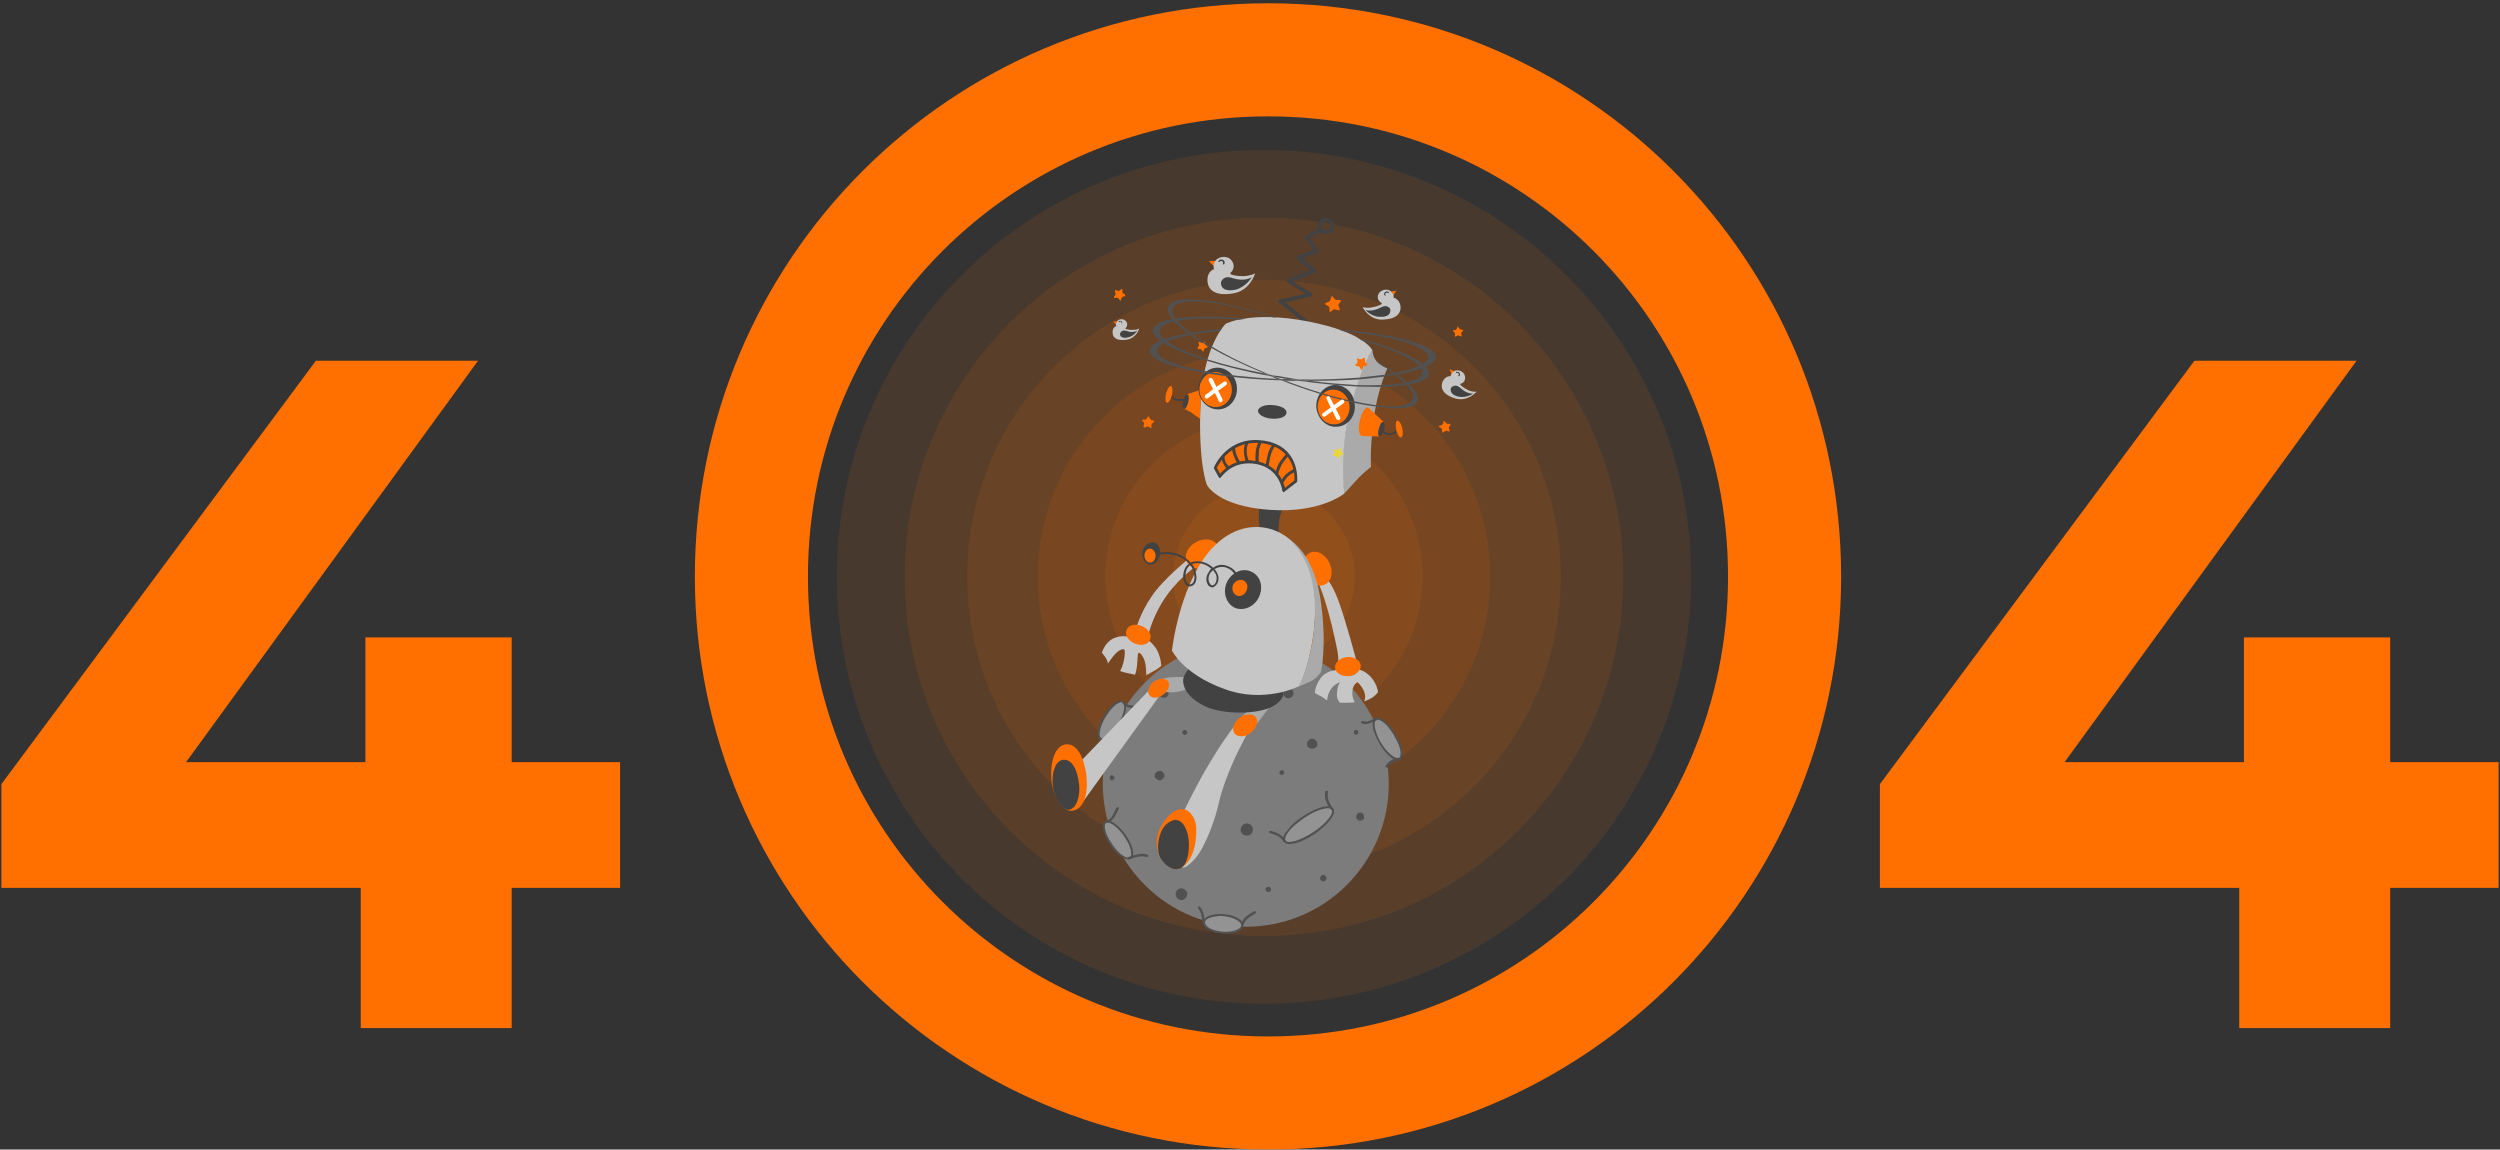 <svg version="1.2" xmlns="http://www.w3.org/2000/svg" viewBox="0 0 535 246" width="535" height="246"><rect x="0" y="0" width="535" height="246" fill="#333333" stroke="none"/><defs><clipPath clipPathUnits="userSpaceOnUse" id="cp1"><path d="m224.97 46.58h91.07v161.41h-91.07z"/></clipPath></defs><style>.a{opacity:.1;fill:#ff7000}.b{fill:#7c7c7c}.c{fill:#939393}.d{fill:#515151}.e{fill:#c6c6c6}.f{fill:#ff7000}.g{fill:#424242}.h{fill:#aaa}.i{fill:#ecd634}.j{fill:#fff}.k{fill:none;stroke:#ff7000;stroke-width:24.2}</style><path fill-rule="evenodd" class="a" d="m270.5 142.9c-10.7 0-19.4-8.7-19.4-19.5 0-10.7 8.7-19.4 19.4-19.4 10.7 0 19.4 8.7 19.4 19.4 0 10.8-8.7 19.5-19.4 19.5z"/><path fill-rule="evenodd" class="a" d="m270.5 157.4c-18.8 0-33.9-15.2-33.9-34 0-18.7 15.1-33.9 33.9-33.9 18.8 0 33.9 15.2 33.9 33.9 0 18.8-15.1 34-33.9 34z"/><path fill-rule="evenodd" class="a" d="m270.5 171.9c-26.8 0-48.4-21.7-48.4-48.5 0-26.7 21.6-48.4 48.4-48.4 26.8 0 48.4 21.7 48.4 48.4 0 26.8-21.6 48.5-48.4 48.5z"/><path fill-rule="evenodd" class="a" d="m270.5 186.9c-35.1 0-63.5-28.3-63.5-63.5 0-35.1 28.4-63.5 63.5-63.5 35.1 0 63.5 28.4 63.5 63.5 0 35.2-28.4 63.5-63.5 63.5z"/><path fill-rule="evenodd" class="a" d="m270.5 200.3c-42.5 0-76.9-34.4-76.9-76.9 0-42.5 34.4-76.8 76.9-76.8 42.5 0 76.9 34.3 76.9 76.8 0 42.5-34.4 76.9-76.9 76.9z"/><path fill-rule="evenodd" class="a" d="m270.5 214.8c-50.5 0-91.4-40.8-91.4-91.4 0-50.5 40.9-91.3 91.4-91.3 50.5 0 91.4 40.8 91.4 91.3 0 50.6-40.9 91.4-91.4 91.4z"/><g clip-path="url(#cp1)"><path class="b" d="m288.2 189.4c12-12 12-31.3 0-43.3-11.9-11.9-31.3-11.9-43.2 0-12 12-12 31.3 0 43.3 11.9 11.9 31.3 11.9 43.2 0z"/><path class="c" d="m235.3 158c-0.6-0.9 0.1-3.2 1.5-5.3 1.4-2.1 3.1-3.1 3.7-2.3 0.6 0.9 0 3.3-1.5 5.4-1.4 2-3.1 3-3.7 2.2z"/><path class="b" d="m295.7 165.7c0 0 0.9-2.5 4.1-3.9l-3.5-4.7-3.8 0.4z"/><path class="c" d="m285.2 173.2c0.6 0.9-1.2 3.2-4 5.1-2.9 1.9-5.7 2.6-6.3 1.7-0.6-1 1.2-3.2 4-5.1 2.8-1.9 5.6-2.7 6.3-1.7z"/><path class="c" d="m265.8 197.8c0.3 1-1.3 1.8-3.5 1.8-2.3 0-4.3-0.8-4.6-1.9-0.3-1 1.3-1.9 3.5-1.9 2.3 0 4.3 0.9 4.6 2z"/><path class="c" d="m241.6 183.7c-1 0.2-2.9-1.4-4.2-3.6-1.3-2.1-1.6-4.1-0.5-4.3 1-0.2 2.9 1.4 4.2 3.6 1.3 2.1 1.6 4.1 0.5 4.3z"/><path class="c" d="m294.6 153.8c1-0.2 2.9 1.6 4.2 4 1.3 2.4 1.5 4.4 0.4 4.6-1 0.2-2.9-1.5-4.2-3.9-1.2-2.4-1.4-4.5-0.4-4.7z"/><path class="d" d="m250.1 148.2c0 0.6-0.4 1.1-0.9 1.1-0.6 0.1-1.1-0.3-1.2-0.9 0-0.5 0.4-1 1-1.1 0.5 0 1 0.4 1.1 0.9z"/><path class="d" d="m276.8 148.2c0.1 0.6-0.4 1.2-1 1.2-0.6 0.1-1.1-0.4-1.2-1 0-0.5 0.4-1.1 1-1.1 0.6-0.1 1.1 0.3 1.2 0.9z"/><path class="d" d="m236 158.5q0 0-0.1 0-0.5 0-0.8-0.4c-0.6-0.9 0-3.4 1.5-5.6 1.1-1.6 2.4-2.6 3.3-2.6q0.5 0 0.8 0.4c0.7 0.9 0 3.4-1.5 5.6-1.1 1.5-2.3 2.5-3.2 2.6zm3.8-8.2c-0.6 0.1-1.7 0.9-2.8 2.5-1.5 2.2-2 4.4-1.5 5.1q0.1 0.2 0.4 0.2c0.6 0 1.8-0.8 3-2.5 1.5-2.2 2-4.4 1.5-5.1q-0.2-0.2-0.5-0.2 0 0-0.1 0z"/><path class="d" d="m244.1 151.1c-1.1-0.1-2.6 0.1-3.4-0.8-0.2-0.3-0.6 0-0.4 0.3 0.8 1.1 2.5 0.9 3.7 1 0.4 0.1 0.4-0.4 0.1-0.5z"/><path class="d" d="m237.6 161.2c-0.1-1.3-1.2-2.5-2.1-3.4-0.3-0.3-0.6 0.2-0.4 0.4 0.9 0.8 1.9 1.9 2 3.1 0 0.3 0.6 0.3 0.5-0.1z"/><path class="d" d="m276.3 180.6c-0.7 0.1-1.3-0.1-1.6-0.5-0.3-0.5-0.1-1.4 0.8-2.4 0.7-1 1.9-2.1 3.3-3 2.6-1.7 5.7-2.9 6.5-1.6 0.4 0.5 0.2 1.3-0.7 2.4-0.7 1-1.9 2-3.3 3-1.7 1.1-3.6 2-5 2.1zm7.5-7.6c-1.1 0.1-2.9 0.8-4.8 2.1-1.3 0.9-2.5 1.9-3.2 2.8-0.7 0.9-0.9 1.6-0.7 2 0.5 0.7 3 0.1 5.9-1.8 1.4-0.9 2.5-1.9 3.3-2.9 0.7-0.8 0.9-1.6 0.7-1.9-0.2-0.3-0.6-0.4-1.2-0.3z"/><path class="d" d="m271.8 178.3c1.2 0.3 2.3 0.8 2.9 1.8 0.2 0.3 0.6 0 0.4-0.3-0.7-1.1-1.9-1.7-3.2-2-0.3-0.1-0.4 0.5-0.1 0.5z"/><path class="d" d="m283.6 169.4c-0.3 1.4 0.4 3 1.4 4 0.2 0.2 0.6-0.2 0.3-0.4-0.8-0.9-1.4-2.3-1.1-3.5 0.1-0.3-0.5-0.4-0.6-0.1z"/><path class="d" d="m263.2 199.8q-0.5 0-0.9 0c-2.4 0-4.5-0.9-4.8-2q-0.2-0.6 0.2-1.1c0.5-0.7 1.9-1.1 3.5-1.1 2.4 0 4.5 0.9 4.8 2.1q0.2 0.5-0.2 1c-0.4 0.6-1.4 1-2.6 1.1zm-2.8-3.7c-1.1 0.1-2 0.4-2.4 0.9q-0.2 0.3-0.1 0.6c0.2 1 2.3 1.8 4.4 1.8 1.5 0 2.7-0.4 3.2-1q0.2-0.3 0.1-0.6c-0.3-0.9-2.3-1.7-4.4-1.8q-0.4 0-0.8 0.1z"/><path class="d" d="m256.4 194.4c0.8 0.9 0.8 2.2 1 3.3 0.1 0.4 0.6 0.3 0.5 0-0.2-1.2-0.2-2.7-1.1-3.6-0.2-0.3-0.6 0-0.4 0.3z"/><path class="d" d="m268.4 195c-1.2 0.7-2.3 1.3-2.8 2.6-0.2 0.4 0.3 0.6 0.5 0.3 0.4-1.2 1.5-1.8 2.5-2.4 0.3-0.1 0.2-0.6-0.1-0.5z"/><path class="d" d="m241.6 183.9c-1.2 0.1-3.1-1.4-4.4-3.6-1-1.7-1.4-3.3-1.1-4.1q0.2-0.5 0.7-0.6c1.1-0.2 3.1 1.4 4.5 3.7 1 1.6 1.4 3.2 1.1 4q-0.3 0.5-0.7 0.6-0.1 0-0.1 0zm-4.6-7.9c0 0-0.1 0-0.1 0q-0.3 0.1-0.4 0.4c-0.2 0.5 0 1.9 1.1 3.6 1.3 2.3 3.1 3.7 4 3.5q0.2-0.1 0.4-0.3c0.2-0.6 0-2-1.1-3.7-1.3-2.2-3.1-3.5-3.9-3.5z"/><path class="d" d="m238.9 172.9c-0.5 0.9-0.9 2.4-2.1 2.7-0.3 0-0.3 0.6 0.1 0.5 1.4-0.3 1.9-1.9 2.5-3 0.2-0.3-0.3-0.5-0.5-0.2z"/><path class="d" d="m245.6 182.9c-1.3-0.5-2.8 0.1-4.1 0.5-0.3 0.2-0.1 0.7 0.2 0.5 1.1-0.4 2.5-0.9 3.6-0.5 0.4 0.1 0.6-0.4 0.3-0.5z"/><path class="d" d="m299.2 162.7c-1.2 0.1-3-1.7-4.3-4.1-1-1.9-1.4-3.6-1-4.5q0.2-0.4 0.7-0.5c1.1-0.2 3 1.6 4.4 4.1 1 1.8 1.4 3.6 1 4.4q-0.3 0.5-0.7 0.6-0.1 0-0.1 0zm-4.5-8.7c0 0 0 0-0.1 0q-0.2 0.1-0.3 0.3c-0.3 0.6-0.1 2.1 0.9 4.1 1.4 2.5 3.2 4 4 3.8q0.3 0 0.4-0.3c0.3-0.6 0.1-2.1-1-4-1.3-2.5-3-4-3.9-3.9z"/><path class="d" d="m297 164.2c0.5-0.9 1.3-1.3 2.3-1.5 0.3 0 0.3-0.6-0.1-0.5q-1.7 0.2-2.7 1.7c-0.1 0.3 0.3 0.5 0.5 0.3z"/><path class="d" d="m291.4 154.8c1.2 0.5 2.2-0.3 3.3-0.7 0.3-0.2 0.1-0.7-0.2-0.5-0.9 0.3-1.9 1.2-2.8 0.7-0.4-0.1-0.6 0.4-0.3 0.5z"/><path class="d" d="m254.1 156.7c0 0.3-0.2 0.5-0.5 0.6-0.3 0-0.5-0.2-0.6-0.5 0-0.3 0.2-0.5 0.5-0.6 0.3 0 0.5 0.2 0.6 0.5z"/><path class="d" d="m238.5 166.4c0 0.3-0.2 0.5-0.5 0.6-0.3 0-0.5-0.2-0.5-0.5-0.1-0.3 0.1-0.5 0.4-0.6 0.3 0 0.5 0.2 0.6 0.5z"/><path class="d" d="m290.7 156.7c0.1 0.2-0.2 0.5-0.4 0.5-0.3 0.1-0.6-0.2-0.6-0.4 0-0.3 0.2-0.6 0.5-0.6 0.2 0 0.5 0.2 0.5 0.5z"/><path class="d" d="m249.2 165.9c0 0.5-0.4 1-1 1.1-0.5 0-1-0.4-1.1-0.9 0-0.6 0.4-1.1 1-1.1 0.5-0.1 1 0.3 1.1 0.9z"/><path class="d" d="m254.1 191.2c0 0.7-0.5 1.3-1.1 1.4-0.7 0.1-1.3-0.4-1.4-1.1-0.1-0.7 0.4-1.3 1.1-1.4 0.7 0 1.3 0.5 1.4 1.1z"/><path class="d" d="m272 190.3c0 0.3-0.2 0.6-0.5 0.6-0.3 0-0.6-0.2-0.7-0.5 0-0.3 0.2-0.6 0.6-0.6 0.3-0.1 0.6 0.2 0.6 0.5z"/><path class="d" d="m291.9 174.7c0.1 0.5-0.3 0.9-0.7 0.9-0.5 0.1-1-0.3-1-0.8 0-0.4 0.3-0.9 0.8-0.9 0.5-0.1 0.9 0.3 0.9 0.8z"/><path class="d" d="m281.9 159.1c0.1 0.6-0.4 1.1-1 1.1-0.6 0.1-1.1-0.3-1.2-0.9 0-0.6 0.4-1.2 1-1.2 0.6-0.1 1.1 0.4 1.2 1z"/><path class="d" d="m274.8 165.3c0 0.3-0.2 0.5-0.4 0.5-0.3 0.1-0.6-0.1-0.6-0.4 0-0.3 0.2-0.5 0.5-0.6 0.2 0 0.5 0.2 0.5 0.5z"/><path class="d" d="m268.1 177.4c0.1 0.7-0.4 1.4-1.1 1.4-0.8 0.1-1.4-0.4-1.5-1.1 0-0.8 0.5-1.4 1.2-1.5 0.7 0 1.4 0.5 1.4 1.2z"/><path class="d" d="m283.9 187.9c0 0.3-0.3 0.7-0.6 0.7-0.4 0-0.8-0.2-0.8-0.6 0-0.4 0.2-0.7 0.6-0.8 0.4 0 0.7 0.3 0.8 0.7z"/><path class="e" d="m254.7 119.3c0 0-5.9 4.7-8.3 8.4-2.5 3.7-3.2 6.7-3.2 6.7 0 0 1.6-0.2 2.1 0.7 0.2 0.3 0.4 1 0.4 1 0 0 0.8-4.2 4-8.7 3.3-4.5 6.7-6.5 6.7-6.5 0 0-0.5 0.1-1.2-0.8-0.4-0.5-0.5-0.8-0.5-0.8z"/><path class="e" d="m282.2 124.9c0 0 1.3 2.8 2.8 8.9 1.4 6.1 1.4 6.1 1.4 8.1 0 0 1.2-0.3 2.1-0.6 0.9-0.4 1.7-0.2 1.7-0.2 0 0-1.9-7.1-3.4-11.5-1.5-4.4-2.7-5.5-2.7-5.5 0 0-0.3 0.5-0.9 0.7-0.4 0.2-1 0.1-1 0.1z"/><path class="f" d="m280.3 118.3c-1.4 0.7-1.8 2.8-1 4.6 0.9 1.9 2.8 2.9 4.2 2.2 1.5-0.7 1.9-2.8 1-4.6-0.8-1.9-2.7-2.9-4.2-2.2z"/><path class="f" d="m254.1 120.5c0.8 1.3 2.9 1.6 4.7 0.5 1.8-1.1 2.5-3 1.7-4.4-0.8-1.3-2.9-1.6-4.7-0.5-1.8 1-2.5 3-1.7 4.4z"/><path class="g" d="m269.8 106.5c0 0-0.4 1.4-0.4 3.9 0 2.6 0.4 4.1 0.4 4.1 0 0 0.9 0.7 1.9 1 0.6 0.3 2.1 1.8 2.1 1.8 0 0-0.4-4.1 0-6.3 0.5-2.2 1.5-4.2 1.5-4.2 0 0-2.2 0.6-3.3 0.3-1.2-0.3-2.2-0.6-2.2-0.6z"/><path class="g" d="m280.5 69.9q-0.2 0.1-0.3 0l-6.5-5.1c-0.1-0.1-0.2-0.2-0.1-0.4 0-0.2 0.1-0.3 0.3-0.3l5.4-1.2-3.8-2.5q-0.2-0.1-0.2-0.4 0-0.2 0.3-0.3l4.8-1.9-2.8-2.3q-0.2-0.2-0.1-0.4c0-0.2 0.1-0.3 0.2-0.4l3.4-1.2-1.7-2.4q-0.1-0.1-0.1-0.3 0-0.2 0.2-0.3l2.8-1.7c0.2-0.1 0.5 0 0.6 0.2 0.1 0.2 0.1 0.4-0.1 0.6l-2.5 1.4 1.8 2.4q0.1 0.2 0.1 0.4-0.1 0.2-0.3 0.3l-3.2 1.2 2.8 2.3q0.2 0.1 0.2 0.4-0.1 0.2-0.3 0.3l-4.8 1.9 4.1 2.5c0.1 0.1 0.2 0.2 0.2 0.4-0.1 0.2-0.2 0.3-0.4 0.4l-5.5 1.2 5.7 4.5c0.2 0.1 0.2 0.4 0 0.6q-0.1 0.1-0.3 0.1z"/><path class="g" d="m284 50.1c-1 0.1-1.9-0.7-2-1.6 0-1 0.7-1.8 1.6-1.9 1-0.1 1.8 0.6 1.9 1.6 0.1 0.9-0.6 1.8-1.5 1.9zm-0.3-2.7c-0.5 0.1-0.8 0.5-0.8 1 0 0.5 0.5 0.9 1 0.8 0.5 0 0.8-0.5 0.8-1-0.1-0.4-0.5-0.8-1-0.8z"/><path class="h" d="m293.4 99.9c0 0-1.4 1.1-2.6 2.3-1.2 1.3-3.1 3.4-3.1 3.4 0 0-1.3-5.6 0.7-15.8 2.4-11.7 5.3-14.8 5.3-14.8 0 0 0.1 1.7 1.1 2.5 1 1 2.1 1.3 2.1 1.3 0 0-2.3 5-3 11.5-0.8 6.6-0.5 9.6-0.5 9.6z"/><path class="e" d="m262.3 69.3c0 0-4.8 4.5-5.4 17.3-0.5 12.9 1.4 17.2 1.4 17.2 0 0 2.2 4.5 13.3 5.3 11 0.8 16.1-3.5 16.1-3.5 0 0-1.2-8.4 1.3-18.2 2.5-9.9 4.7-12.4 4.7-12.4 0 0-1.5-3.8-13.7-6.2-12.5-2.4-17.7 0.5-17.7 0.5z"/><path class="h" d="m271.6 151.4l-3.4 4.5c0 0-0.2-0.5-1-1.3-0.7-0.8-1.9-0.7-1.9-0.7l1.6-1.7c0 0 1.1 0 2.3-0.2 1.1-0.1 2.4-0.6 2.4-0.6z"/><path class="h" d="m248 145.5c0 0 1.6-0.6 3.3-0.6 1.7-0.1 2.4 0.1 2.4 0.1 0 0-0.2 0.8 0 1.6 0.1 0.8 0.3 0.9 0.3 0.9 0 0-1.1 0.4-2.4 0.6-1.3 0.2-2.9-0.1-2.9-0.1 0 0 0.2-0.3-0.1-1.2-0.3-1-0.6-1.3-0.6-1.3z"/><path class="g" d="m274.5 149.1c-0.6 1.2-1.8 2.1-3.7 2.7-3.2 1-9.7 1.1-13.4-0.9-3.7-2-4.3-4.2-4.2-5.5 0.2-1.3 1.3-2.4 1.3-2.4 0 0 3.2 3 9 4.6 5.8 1.6 11 0.4 11 0.4 0 0 0.3 0.5 0 1.1z"/><path class="g" d="m252.9 85.8c-0.6 0.1-1.5 0-2.1-0.5-0.5-0.5-0.7-0.9-0.7-0.9l0.4-0.2c0 0 0.2 0.3 0.6 0.8 0.8 0.7 2.3 0.3 2.3 0.3l0.1 0.4c0 0-0.3 0.1-0.6 0.1z"/><path class="f" d="m255.8 83.8c-0.7 0.2-1.8 0.6-1.8 0.6 0 0 0 1-0.1 1.5-0.1 0.6-0.5 1.6-0.5 1.6 0 0 0.9 0.4 1.4 0.7 0.8 0.6 2 1.4 2 1.4 0 0 0-2.8 0.3-4.7 0.1-0.8 0.2-1.7 0.2-1.7 0 0-0.3 0.2-1.5 0.6z"/><path class="g" d="m254.3 86c-0.2 0.9-0.6 1.6-0.9 1.5-0.3-0.1-0.4-0.8-0.2-1.7 0.2-0.8 0.5-1.5 0.9-1.4 0.3 0 0.4 0.8 0.2 1.6z"/><path class="e" d="m250.8 139.2c0 0 2.3 5 11.1 8.2 8.7 3.3 16.2-0.6 16.2-0.6 0 0 4.2-8.9 3.2-20.4-1.2-12.7-12.9-17.7-21.1-9.9-7.7 7.3-9.4 22.7-9.4 22.7z"/><path class="h" d="m282.7 143.8c0 0-0.4 0.8-1.8 1.8-0.7 0.4-3 1.3-3 1.3 0 0 1.7-2.7 2.9-9.3 1.2-6.9 0.5-13.2-1.2-16.9-1.6-3.6-3.5-5.1-3.5-5.1 0 0 4.8 2.6 6.4 12.1 1.6 9.9 0.2 16.1 0.2 16.1z"/><path class="e" d="m241.5 136.3c0 0-1.3-0.5-3.2 0.3-1.9 0.9-2.5 3.1-2.5 3.1 0 0 0.5 0.5 0.9 1.2 0.4 0.7 0.4 1.1 0.4 1.1 0 0 1-1.5 1.6-2.1 1.2-1.2 2.1-1.2 2-0.5 0 0.6 0 1.2-0.3 2.4-0.3 1.2-0.7 1.8-0.7 1.8 0 0 0.8 0.3 1.4 0.4 1 0.2 1.8 0.4 1.8 0.4 0 0 0.4-0.9 0.5-3 0.1-1.5 0.1-1.7 0.4-1.7 0.3 0.1 0.9 0.8 1.2 1.9 0.3 1.1 0.3 2.9 0.3 2.9 0 0 0.9-0.5 1.6-0.9 0.7-0.3 1.6-1.1 1.6-1.1 0 0 0-1.6-0.9-3.4-1-1.7-2.1-2.2-2.1-2.2 0 0-1 0.8-2.1 0.5-1.1-0.3-1.9-1.1-1.9-1.1z"/><path class="e" d="m286.5 143.4c0 0-2.3-0.2-3.8 1.6-1.4 1.9-1.3 3.3-1.3 3.3 0 0 0.6 0.4 1.3 0.7 0.7 0.4 1.3 0.9 1.3 0.9 0 0 0-1.2 0.8-2.4 0.8-1.2 2-1.5 2-1.5 0 0-0.6 0.6-0.7 2.4-0.1 1.4 0.7 2 0.7 2 0 0 0.4 0 1.3 0 0.6 0 1.8-0.1 1.8-0.1 0 0-0.6-1.1-0.5-2.3 0.1-1.6 1.1-2 1.1-2 0 0 0.7 0.5 1.3 1.7 0.7 1.5 0.1 2.4 0.1 2.4 0 0 0.8-0.2 1.9-0.9 0.7-0.5 1.1-1.1 1.1-1.1 0 0-0.2-1.9-1.8-3.5-1.5-1.4-2.5-1.3-2.5-1.3 0 0-0.2 1.6-2.4 1.2-1.9-0.3-1.7-1.1-1.7-1.1z"/><path class="e" d="m246.2 147.4l-15.4 16 0.8 8.4 16.9-23.4z"/><path class="e" d="m264.3 155.2c0 0-2 2.4-4.9 7.2-3 4.8-6.1 11.3-6.1 11.3 0 0 2.5 1.8 2.5 5.1 0 3.3-2.8 6.8-2.8 6.8 0 0 0.5 0.6 2.7-1.8 2.2-2.4 4.5-8.8 5.2-12.3 0.8-3.5 3-8.7 4.3-11.2 1.3-2.6 2.6-5.1 2.6-5.1h-3.5z"/><path class="f" d="m232.5 166.1c0.4 3.9-0.6 7.2-3.1 7.4-2 0.2-4-2.8-4.4-6.6-0.3-3.9 0.8-7.4 3.1-7.6 2.4-0.3 4 3 4.4 6.8z"/><path class="g" d="m230.9 167.7c0.4 2.9-0.7 5.5-2.2 5.6-1.4 0.1-3.1-2.4-3.4-5-0.3-2.9 0.5-5.5 2.2-5.7 1.9-0.2 3.1 2.2 3.4 5.1z"/><path class="f" d="m253.3 173.2c-1.4-0.3-3.4 1-4.7 3.4-2.1 3.5-0.6 6.9 0.5 8 1.2 1.1 2.7 2.2 4.4 0.6 1.8-1.6 2.5-4.4 2.5-7.6 0.1-2-1.1-4.2-2.7-4.4z"/><path class="g" d="m250.9 175.6c0.8-0.4 2.2-0.1 3 2.1 0.9 2.2 0.6 5.8-0.4 7.3-1.1 1.6-3.1 1.2-4.6-0.6-1.6-1.8-1.1-4.6-0.5-6.2 0.6-1.6 1.7-2.3 2.5-2.6z"/><path class="g" d="m269.4 127.8c-1 2.1-3.4 3.1-5.3 2.2-1.8-1-2.5-3.4-1.5-5.5 1.1-2.1 3.4-3.1 5.3-2.1 1.9 0.9 2.5 3.3 1.5 5.4z"/><path class="f" d="m266.7 126.5c-0.4 0.9-1.4 1.3-2.1 0.9-0.8-0.4-1.1-1.4-0.7-2.3 0.5-0.9 1.5-1.2 2.2-0.9 0.8 0.4 1.1 1.4 0.6 2.3z"/><path class="g" d="m264.7 82.8c0.2 2.4-1.4 4.6-3.7 4.8-2.2 0.2-4.3-1.6-4.5-4-0.2-2.5 1.4-4.7 3.7-4.9 2.2-0.2 4.3 1.6 4.5 4.1z"/><path class="f" d="m263.6 83.1c0.2 2-1.2 3.8-3.1 4-1.9 0.2-3.6-1.3-3.8-3.4-0.2-2 1.2-3.9 3.1-4.1 1.9-0.1 3.6 1.4 3.8 3.5z"/><path class="g" d="m289.9 86.5c0.3 2.5-1.4 4.6-3.6 4.8-2.3 0.3-4.3-1.6-4.6-4-0.2-2.5 1.4-4.6 3.7-4.9 2.3-0.2 4.3 1.6 4.5 4.1z"/><path class="f" d="m288.8 86.8c0.2 2-1.2 3.9-3 4-1.9 0.2-3.6-1.3-3.8-3.4-0.2-2 1.1-3.8 3-4 1.9-0.2 3.6 1.3 3.8 3.4z"/><path class="f" d="m260.1 100.1l1 1.9c0 0 2.4-4 7.7-3 5.4 0.9 5.9 6 5.9 6l2.6-2c0 0 0.8-7.2-6.9-8.4-7.6-1.2-10.3 5.5-10.3 5.5z"/><path class="g" d="m274.8 105.3q-0.1 0-0.2 0-0.1-0.1-0.2-0.3c0-0.2-0.6-4.8-5.6-5.7-5.1-0.9-7.4 2.8-7.5 2.8q-0.1 0.2-0.3 0.2-0.1 0-0.2-0.2l-1-1.8q-0.1-0.1 0-0.3c0-0.1 2.9-6.9 10.7-5.7 7.8 1.2 7.1 8.6 7.1 8.7q0 0.2-0.1 0.2l-2.6 2q0 0.1-0.1 0.1zm-8.4-6.8q1.1-0.1 2.5 0.2c4.5 0.8 5.7 4.3 6.1 5.7l2-1.6c0.1-1 0.1-6.8-6.6-7.9-6.8-1-9.5 4.3-10 5.2l0.7 1.3c0.7-0.8 2.4-2.6 5.3-2.8z"/><path class="g" d="m275.3 88.3c0 0.9-1.4 1.4-3.1 1.3-1.7-0.1-3-0.9-3-1.7 0.1-0.8 1.5-1.4 3.2-1.2 1.7 0.1 3 0.8 2.9 1.6z"/><path class="g" d="m262.7 100.4c0 0-0.4-0.2-0.8-1-0.5-0.8-0.5-1.8-0.5-1.8h0.6c0 0 0 0.8 0.4 1.5 0.4 0.6 0.7 0.8 0.7 0.8l-0.4 0.5z"/><path class="g" d="m264.9 99.3c0 0-0.5-0.6-0.8-1.6-0.4-0.9-0.5-1.9-0.5-1.9l0.7-0.1c0 0 0 1 0.4 1.8 0.3 0.8 0.7 1.4 0.7 1.4l-0.5 0.4z"/><path class="g" d="m266.7 99c0 0-0.4-1-0.5-2.1-0.1-1.4 0.4-2.4 0.4-2.5l0.6 0.3c0 0-0.5 0.9-0.4 2.2 0.1 0.9 0.5 1.9 0.5 1.9l-0.6 0.2z"/><path class="g" d="m268.7 99.1c0-0.1-0.1-0.9 0-2.2 0.1-1.4 0.7-2.5 0.7-2.5l0.6 0.3c0 0-0.6 1-0.6 2.2-0.1 1.3 0 2.1 0 2.1l-0.7 0.1z"/><path class="g" d="m271.5 99.8l-0.7-0.1c0 0 0.2-1.1 0.5-2.4 0.3-1.3 1.1-2.3 1.1-2.3l0.5 0.4c0 0-0.7 0.9-1 2.1-0.3 1.3-0.4 2.3-0.4 2.3z"/><path class="g" d="m273.5 101.5l-0.7-0.2c0.1 0 0.3-0.9 0.8-2 0.6-1 1.7-2.2 1.7-2.3l0.5 0.5c0 0-1.1 1.1-1.6 2.1-0.5 1-0.7 1.9-0.7 1.9z"/><path class="g" d="m274.5 103.4l-0.5-0.3c0 0 0.6-1.1 1.3-1.7 0.7-0.6 1.7-1.1 1.7-1.1l0.3 0.6c0 0-1 0.4-1.6 1-0.6 0.5-1.1 1.5-1.2 1.5z"/><path class="g" d="m297.6 93.1q-0.2 0-0.5 0c-0.9-0.1-1.6-0.9-1.6-0.9l0.3-0.3c0 0 0.6 0.7 1.4 0.8 1 0.1 1.7-0.8 1.7-0.8l0.4 0.3c-0.1 0-0.7 0.8-1.7 0.9z"/><path class="g" d="m259.5 125.7q-0.5 0-0.9-0.4c-0.6-0.8-0.6-2 0.1-2.9q0.2-0.4 0.5-0.7c-1-0.9-2.4-1.4-3.6-1.1q-0.3 0-0.5 0.1 0.6 0.8 0.8 1.9c0.3 1.1 0.1 2.1-0.5 2.6-0.4 0.3-0.8 0.4-1.2 0.2-0.7-0.3-1-1.1-1-2.2 0.1-1.2 0.5-2.1 1.3-2.6q-0.9-1-2.5-1.6c-1.5-0.6-3.1-0.4-3.9-0.3l-0.1-0.4c0.9-0.2 2.5-0.3 4.2 0.3q1.7 0.7 2.6 1.8 0.3-0.2 0.7-0.2c1.3-0.3 3 0.2 4.1 1.3 0.7-0.5 1.6-0.8 2.7-0.5 2.8 0.8 2.7 3.1 2.7 3.2l-0.5-0.1c0 0 0.1-2-2.3-2.7-0.9-0.2-1.7 0-2.3 0.4q0.4 0.4 0.6 0.9c0.6 1.2 0.1 2.4-0.6 2.8q-0.2 0.2-0.4 0.2zm0.1-3.7q-0.3 0.3-0.6 0.6c-0.5 0.8-0.5 1.8 0 2.4 0.2 0.3 0.5 0.3 0.7 0.2 0.5-0.3 0.9-1.3 0.5-2.3q-0.3-0.5-0.6-0.9zm-4.9-1.1c-0.6 0.5-1 1.2-1 2.3-0.1 0.9 0.2 1.6 0.7 1.8q0.3 0.2 0.7-0.1c0.4-0.3 0.7-1.1 0.4-2.2q-0.2-1.1-0.8-1.8z"/><path class="g" d="m248.2 118.8c-0.2 1.3-1.3 2.2-2.3 2-1-0.3-1.6-1.5-1.4-2.8 0.3-1.3 1.4-2.1 2.4-1.9 1 0.2 1.6 1.4 1.3 2.7z"/><path class="f" d="m247.3 118.9c0 0.8-0.5 1.5-1.2 1.5-0.6 0-1.2-0.7-1.2-1.5 0-0.8 0.5-1.5 1.2-1.5 0.6 0 1.2 0.7 1.2 1.5z"/><path class="f" d="m258.7 55.9l1.4-0.1-0.4 1.1z"/><path class="e" d="m259.8 57.6c0 0-1.5 0.4-1.4 2.5 0.1 2 1.7 3.3 5.4 2.7 3.7-0.5 4.8-4.3 4.8-4.3 0 0-0.8 0.5-2.5 0.6-1.5 0-3.3-0.3-2.7-0.8 0.6-0.5 0.9-1.6 0.2-2.5-0.8-1.2-2.8-1-3.5 0-0.3 0.4-0.4 0.8-0.4 1.1 0 0.4 0.1 0.7 0.1 0.7z"/><path class="g" d="m261.3 60.4c0 0 0.4-1.6 2.4-0.9 2.8 0.9 4.2-0.2 4.2-0.2 0 0-1.2 2.1-3.5 2.7-3 0.6-3.2-1.1-3.1-1.6z"/><path class="g" d="m261 56c0.3-0.3 0.9-0.1 0.7 0.4-0.1 0.2 0.2 0.3 0.3 0.1 0.4-0.8-0.7-1.3-1.2-0.7-0.2 0.2 0.1 0.4 0.2 0.2z"/><path class="f" d="m310.2 79l1 0.4-0.6 0.6z"/><path class="e" d="m310.4 80.5c0 0-1.1-0.1-1.7 1.2-0.5 1.4 0.1 2.8 2.8 3.6 2.7 0.7 4.5-1.5 4.5-1.5 0 0-0.6 0.2-1.8-0.3-1-0.5-2.1-1.3-1.6-1.4 0.6-0.1 1.1-0.8 0.9-1.6-0.2-1.1-1.6-1.5-2.3-1.1-0.3 0.2-0.5 0.4-0.6 0.6-0.1 0.3-0.2 0.5-0.2 0.5z"/><path class="g" d="m310.6 82.9c0 0 0.8-0.9 1.9 0.1 1.6 1.5 2.8 1.2 2.8 1.2 0 0-1.4 1-3.1 0.7-2.2-0.5-1.8-1.8-1.6-2z"/><path class="g" d="m311.8 79.8c0.2-0.1 0.6 0.3 0.3 0.5-0.1 0.1 0.1 0.3 0.2 0.2 0.4-0.5-0.1-1.1-0.7-0.9-0.1 0.1 0 0.3 0.1 0.2z"/><path class="f" d="m298.8 62.2l-1.1 0.2 0.5 0.8z"/><path class="e" d="m298.2 63.7c0 0 1.2 0.2 1.5 1.7 0.2 1.6-0.8 2.9-3.8 3-3 0.1-4.3-2.7-4.3-2.7 0 0 0.6 0.3 1.9 0.1 1.2-0.2 2.6-0.7 2.1-1-0.6-0.3-1-1.1-0.6-1.9 0.5-1 2.1-1.2 2.7-0.5 0.3 0.2 0.4 0.5 0.5 0.8 0.1 0.3 0 0.5 0 0.5z"/><path class="g" d="m297.5 66.1c0 0-0.6-1.1-2-0.3-2.1 1.1-3.3 0.5-3.3 0.5 0 0 1.2 1.5 3.1 1.5 2.4 0.1 2.3-1.3 2.2-1.7z"/><path class="g" d="m297 62.7c-0.2-0.2-0.7 0-0.5 0.4 0.1 0.1-0.1 0.3-0.2 0.1-0.4-0.5 0.4-1.1 0.9-0.7 0.1 0.1 0 0.3-0.2 0.2z"/><path class="f" d="m238.2 68.8h0.8l-0.2 0.6z"/><path class="e" d="m238.9 69.8c0 0-0.9 0.2-0.8 1.4 0 1.1 0.9 1.8 3 1.5 2.1-0.3 2.7-2.4 2.7-2.4 0 0-0.4 0.3-1.4 0.3-0.8 0-1.9-0.2-1.5-0.4 0.3-0.3 0.5-0.9 0.1-1.4-0.5-0.7-1.6-0.6-2 0-0.1 0.2-0.2 0.4-0.2 0.6 0 0.2 0.1 0.4 0.1 0.4z"/><path class="g" d="m239.7 71.4c0 0 0.2-0.9 1.3-0.6 1.6 0.6 2.4-0.1 2.4-0.1 0 0-0.6 1.2-2 1.5-1.6 0.4-1.8-0.6-1.7-0.8z"/><path class="g" d="m239.6 68.9c0.1-0.2 0.5-0.1 0.4 0.2-0.1 0.1 0.1 0.2 0.1 0.1 0.2-0.5-0.4-0.7-0.7-0.4-0.1 0.1 0.1 0.2 0.2 0.1z"/><path class="f" d="m239.7 64.3q0 0-0.1-0.1l-0.2-0.3c-0.1-0.1-0.3-0.2-0.4-0.2l-0.4 0.1q-0.2 0-0.2-0.1 0-0.1 0-0.2l0.3-0.4c0-0.1 0.1-0.2 0-0.4l-0.1-0.4c-0.1-0.1 0-0.1 0-0.1 0-0.1 0.1-0.1 0.2-0.1l0.4 0.1c0.1 0.1 0.3 0 0.4 0l0.3-0.3c0.1-0.1 0.2-0.1 0.2 0 0 0 0.1 0 0.1 0.1v0.5c0 0.1 0.1 0.2 0.2 0.3l0.3 0.2c0.1 0.1 0.1 0.2 0.1 0.2 0 0 0 0.1-0.1 0.2l-0.4 0.1c-0.1 0-0.2 0.2-0.3 0.3l-0.1 0.4q0 0.1-0.1 0.1 0 0.1-0.1 0z"/><path class="f" d="m310.1 92.3q0 0-0.1 0l-0.4-0.1c-0.1 0-0.3 0-0.4 0.1l-0.3 0.2q-0.2 0.1-0.2 0.1-0.1-0.1-0.1-0.2v-0.4c0-0.1-0.1-0.3-0.2-0.4l-0.4-0.2c-0.1-0.1-0.1-0.1-0.1-0.2 0 0 0.1-0.1 0.2-0.1l0.4-0.1c0.1-0.1 0.2-0.2 0.3-0.3l0.1-0.4c0-0.2 0.1-0.2 0.1-0.2 0 0 0.1 0 0.2 0.1l0.2 0.3c0.1 0.1 0.3 0.2 0.4 0.2h0.4c0.1 0 0.2 0 0.2 0.1 0 0 0 0.1 0 0.2l-0.3 0.3c0 0.1-0.1 0.3 0 0.4l0.1 0.4q0.1 0.1 0 0.2 0 0-0.1 0z"/><path class="f" d="m286.5 66.4q0 0-0.1 0l-0.6-0.2c-0.1 0-0.4 0-0.5 0.1l-0.5 0.4q-0.1 0.1-0.2 0-0.1 0-0.1-0.2v-0.6c0-0.1-0.1-0.3-0.3-0.4l-0.5-0.3c-0.1-0.1-0.1-0.2-0.1-0.3 0 0 0-0.1 0.2-0.1l0.5-0.2c0.2-0.1 0.4-0.3 0.4-0.4l0.2-0.6c0-0.1 0.1-0.2 0.1-0.2 0.1 0 0.2 0 0.3 0.2l0.3 0.4c0.1 0.1 0.3 0.2 0.5 0.2h0.6c0.1 0 0.2 0.1 0.2 0.1 0 0.1 0 0.1 0 0.3l-0.4 0.4c-0.1 0.2-0.1 0.4 0 0.6l0.2 0.5q0 0.2 0 0.2-0.1 0.1-0.2 0.1z"/><path class="f" d="m246.3 91.6q-0.1 0-0.1 0l-0.4-0.3c-0.1 0-0.3-0.1-0.4 0l-0.4 0.2q-0.2 0-0.3-0.1 0 0 0-0.1l0.1-0.5c0.1-0.1 0-0.3 0-0.4l-0.3-0.3c-0.1-0.1-0.1-0.2-0.1-0.2 0-0.1 0.1-0.1 0.2-0.1h0.4c0.2 0 0.3-0.1 0.4-0.2l0.2-0.4c0.1-0.1 0.2-0.1 0.2-0.1 0 0 0.1 0 0.1 0.1l0.2 0.4c0.1 0.1 0.2 0.3 0.3 0.3l0.5 0.1c0.1 0 0.1 0.1 0.1 0.1 0 0.1 0 0.1-0.1 0.2l-0.3 0.3c-0.1 0.1-0.2 0.2-0.2 0.4v0.4q0 0.2 0 0.2-0.1 0-0.1 0z"/><path class="f" d="m291.3 79.1q0 0-0.1-0.1l-0.2-0.4c0-0.1-0.2-0.2-0.3-0.2l-0.5-0.1q-0.1 0-0.2-0.1c0 0 0-0.1 0.1-0.2l0.3-0.3c0.1-0.1 0.1-0.3 0.1-0.4l-0.1-0.4c0-0.1 0-0.2 0-0.2 0.1 0 0.1-0.1 0.2 0l0.4 0.2c0.2 0 0.4 0 0.5-0.1l0.3-0.2c0.1-0.1 0.2 0 0.2 0 0.1 0 0.1 0.1 0.1 0.2v0.4c0 0.2 0 0.3 0.1 0.4l0.4 0.3c0.1 0.1 0.1 0.2 0 0.2 0 0 0 0.1-0.1 0.1l-0.4 0.1c-0.2 0-0.3 0.2-0.4 0.3l-0.1 0.4q-0.1 0.1-0.2 0.1 0 0-0.1 0z"/><path class="f" d="m312.7 72q-0.1 0-0.1 0l-0.4-0.2c-0.1 0-0.2 0-0.3 0l-0.3 0.2q-0.2 0.1-0.2 0-0.1 0-0.1-0.1l0.1-0.4c0-0.1-0.1-0.3-0.1-0.3l-0.3-0.3c-0.1-0.1-0.1-0.1-0.1-0.1 0-0.1 0.1-0.1 0.2-0.1l0.3-0.1c0.1 0 0.3-0.1 0.3-0.2l0.2-0.4c0-0.1 0.1-0.1 0.1-0.1 0 0 0.1 0 0.1 0.1l0.2 0.3c0.1 0.1 0.2 0.2 0.3 0.2l0.4 0.1c0.1 0 0.1 0 0.1 0.1 0 0 0 0.1 0 0.1l-0.3 0.3c-0.1 0.1-0.1 0.2-0.1 0.3l0.1 0.4q0 0.1 0 0.1-0.1 0.1-0.1 0.1z"/><path class="f" d="m257.4 75.2c0 0-0.1 0-0.1-0.1l-0.2-0.3c-0.1-0.1-0.2-0.1-0.3-0.1h-0.4q-0.1-0.1-0.1-0.2-0.1 0 0-0.1l0.2-0.3c0.1-0.1 0.1-0.2 0.1-0.3l-0.1-0.4c0-0.1 0-0.1 0-0.2 0 0 0.1 0 0.2 0l0.3 0.1c0.1 0.1 0.3 0.1 0.4 0l0.3-0.2c0.1-0.1 0.1 0 0.2 0 0 0 0 0 0 0.1v0.4c0 0.1 0.1 0.2 0.2 0.3l0.3 0.2c0 0.1 0 0.2 0 0.2 0 0 0 0.1-0.1 0.1l-0.3 0.1c-0.2 0-0.3 0.1-0.3 0.2l-0.1 0.4q-0.1 0.1-0.1 0.1-0.1 0-0.1 0z"/><path class="i" d="m286.4 98.1c0 0 0 0-0.1-0.1l-0.2-0.3c0-0.1-0.2-0.1-0.3-0.1h-0.4q-0.1-0.1-0.1-0.2 0 0 0-0.1l0.3-0.3c0-0.1 0.1-0.2 0-0.3l-0.1-0.4c0-0.1 0-0.1 0.1-0.2 0 0 0 0 0.1 0l0.4 0.2c0.1 0 0.2 0 0.3-0.1l0.3-0.2c0.1-0.1 0.2 0 0.2 0 0 0 0.1 0 0.1 0.1l-0.1 0.4c0 0.1 0.1 0.2 0.2 0.3l0.3 0.2c0.1 0.1 0.1 0.2 0.1 0.2 0 0-0.1 0.1-0.2 0.1l-0.3 0.1c-0.1 0-0.2 0.1-0.3 0.2l-0.1 0.4q0 0.1-0.1 0.1 0 0-0.1 0z"/><path class="f" d="m296.1 90.3l-3-2.8q-0.1-0.2-0.3-0.2v-0.1q0 0-0.1 0c-0.6-0.1-1.3 1.1-1.7 2.8-0.4 1.7-0.2 3.1 0.4 3.3q0 0 0 0 0.1 0 0.1 0l3.7 0.1 0.8-3.1z"/><path class="g" d="m295.1 91.7c-0.3 0.8-0.2 1.6 0.1 1.7 0.3 0.1 0.7-0.6 1-1.4 0.2-0.9 0.2-1.6-0.2-1.7-0.3-0.1-0.7 0.5-0.9 1.4z"/><path class="d" d="m296.3 80.2q0 0.2-0.1 0.4 1.2-0.2 2.4-0.4-0.3-0.1-0.6-0.3-0.8 0.1-1.7 0.3z"/><path class="d" d="m286.4 70.5q0.7 0.2 1.2 0.4c10.8 1.1 18.2 3.3 18 5.6 0 0.5-0.4 0.9-1.1 1.4q0.4 0.3 0.7 0.6c1.3-0.6 2-1.3 2.1-2 0.2-2.6-8.6-5-20.9-6z"/><path class="d" d="m299.1 80.2c2-0.4 3.7-0.8 5-1.3q-0.1-0.3-0.4-0.6c-1.2 0.6-3 1.1-5.2 1.5q0.3 0.2 0.6 0.4z"/><path class="d" d="m301.6 82.3q-0.3 0-0.6 0.1c1.4 1.5 1.8 2.7 1 3.5-1 1.1-3.8 1.3-7.6 0.8q0 0.2 0 0.3c4.3 0.6 7.5 0.5 8.6-0.6 0.9-1 0.3-2.4-1.4-4.1z"/><path class="d" d="m296.9 78.8q0 0-0.1 0.2 0.7 0.4 1.2 0.9 0.3 0.2 0.5 0.3 1.2 0.9 2 1.7 0.3-0.1 0.6-0.1-0.9-0.8-2-1.6-0.3-0.2-0.6-0.4-1.7-1.3-4-2.6 0.1 0.2 0.3 0.3c1 1 2.1 1.3 2.1 1.3z"/><path class="d" d="m265.4 68.4q0.6-0.1 1.3-0.2c-6.2-0.6-11.5-0.6-15.1 0q0.1 0.2 0.4 0.5c3-0.6 7.8-0.7 13.4-0.3z"/><path class="d" d="m258.4 76.9c-3.9-1.3-6.9-2.6-8.6-3.8q-0.4 0.2-0.7 0.3c2 1.3 5.2 2.6 9.2 3.8q0.1-0.1 0.1-0.3z"/><path class="d" d="m248.3 70.4c0.3-0.7 1.4-1.2 3-1.6q-0.2-0.3-0.4-0.5c-2.3 0.4-3.7 1-4.1 1.9-0.4 0.8 0.2 1.7 1.5 2.7q0.4-0.2 0.8-0.3c-0.8-0.8-1.1-1.5-0.8-2.1z"/><path class="d" d="m289.4 85.8c0 0 0 0-0.1 0q0 0.1 0 0.3 0 0 0 0 2.7 0.6 5.1 0.9 0-0.1 0-0.3-2.3-0.3-5-0.9z"/><path class="d" d="m290.9 80.8c0.1 0 0 0 0 0q-0.1 0.2-0.2 0.4 0.1 0 0.1 0 2.9-0.3 5.4-0.6 0.1-0.2 0.1-0.4-2.4 0.3-5.3 0.6z"/><path class="d" d="m290.4 82.4q0 0-0.1 0 0 0.1-0.1 0.3 0.1 0 0.1 0 2.8 0.1 5.1 0.1 0.1-0.2 0.2-0.4-2.4 0.1-5.2 0z"/><path class="d" d="m272.3 67.9q0.5 0 1 0.1c-11.3-3.7-20.9-5-23-2.9-0.7 0.8-0.5 1.9 0.6 3.2q0.2 0.2 0.4 0.5 1.1 1.2 3 2.5 0.2 0.2 0.5 0.4 1.9 1.3 4.5 2.8 0-0.1 0.1-0.3-2.4-1.3-4.1-2.6-0.3-0.2-0.5-0.4-1.8-1.4-2.8-2.5-0.2-0.3-0.4-0.5c-0.8-1.1-0.9-2-0.3-2.7 2-2 10.7-0.9 21.1 2.4z"/><path class="d" d="m271.7 80.2q-0.6-0.2-1.2-0.3 0.7 0.3 1.4 0.6 0.6 0.1 1.2 0.2-0.5-0.2-1-0.4-0.2-0.1-0.4-0.2z"/><path class="d" d="m305.2 78.5q-0.3-0.3-0.7-0.6c-2.3-1.9-7.3-3.9-14-5.6q0.6 0.3 1 0.6c6.2 1.7 10.6 3.7 12.2 5.4q0.3 0.3 0.4 0.6 0.4 0.6 0.1 1.2c-0.3 0.7-1.4 1.3-3.1 1.7q-0.3 0-0.6 0.1-2 0.4-4.9 0.5-0.1 0.2-0.2 0.4c2.2 0 4-0.2 5.6-0.4q0.3-0.1 0.6-0.1c2.3-0.4 3.7-1.1 4.1-1.9q0.4-0.9-0.5-1.9z"/><path class="d" d="m254.8 71.2q0.2 0.2 0.5 0.4 2.6-0.5 5.9-0.8 0.1-0.2 0.2-0.4-3.7 0.3-6.6 0.8z"/><path class="d" d="m247.7 75c0-0.6 0.5-1.1 1.4-1.6q0.3-0.2 0.7-0.3c1.2-0.5 2.9-1 5-1.4q-0.3-0.2-0.6-0.4c-2 0.4-3.7 0.8-5.1 1.3q-0.4 0.1-0.8 0.3c-1.4 0.6-2.2 1.3-2.3 2-0.2 1.9 4.4 3.7 11.7 4.9q0-0.2 0.1-0.4c-6.3-1.1-10.3-2.7-10.1-4.4z"/><path class="d" d="m271.7 80.2c-4.8-2-9-4-12.3-6q-0.1 0.2-0.1 0.3c3.1 1.8 6.9 3.6 11.2 5.4q0.6 0.1 1.2 0.3z"/><path class="d" d="m273.1 80.7q-0.6-0.1-1.2-0.2 0 0 0 0 0.7 0.3 1.4 0.6 0.3 0 0.7 0-0.5-0.2-1-0.4z"/><path class="d" d="m274.9 81.4q-0.3 0-0.7 0c5.4 2.1 10.6 3.7 15.1 4.7q0-0.2 0-0.3c-4.2-0.9-9.2-2.4-14.4-4.4z"/><path class="d" d="m258.4 76.9q0 0.2-0.1 0.3c3.9 1.2 8.5 2.4 13.6 3.3q-0.7-0.3-1.4-0.6c-4.6-0.9-8.7-1.9-12.1-3z"/><path class="d" d="m275.6 81.1q0.3 0 0.6 0.1 0.8 0 1.7 0-2-0.3-4.1-0.7-1.1-0.1-2.1-0.3 0.2 0 0.4 0.1 0.5 0.2 1 0.4 0.3 0.1 0.6 0.1 0.9 0.2 1.9 0.3z"/><path class="d" d="m280.4 81.5q-1.2 0-2.4 0c4.4 0.6 8.5 1 12.2 1.2q0.1-0.2 0.1-0.3c-3-0.2-6.3-0.4-9.9-0.9z"/><path class="d" d="m278 81.5q-1.2-0.2-2.4-0.4-0.8 0-1.6 0 0.5 0.2 0.9 0.3 0.6 0.1 1.2 0.1 1 0 1.9 0z"/><path class="d" d="m273.3 81.1c-5.9-0.3-11.3-0.9-15.5-1.7q-0.1 0.2-0.1 0.4c4.6 0.8 10.3 1.4 16.5 1.6q-0.5-0.2-0.9-0.3z"/><path class="d" d="m290.9 80.8c-3.9 0.3-8.3 0.5-13 0.4q1.3 0.2 2.5 0.3c3.7 0 7.2-0.1 10.3-0.3q0.1-0.2 0.2-0.4z"/><path class="d" d="m274 81.1q-0.4 0-0.7 0 0.4 0.1 0.9 0.3 0.4 0 0.7 0-0.4-0.1-0.9-0.3z"/><path class="d" d="m276.2 81.2q-0.3 0-0.6-0.1 1.2 0.2 2.4 0.4 1.2 0 2.4 0-1.2-0.1-2.5-0.3-0.8 0-1.7 0z"/><path class="j" d="m262.5 81.8c-0.2-0.2-0.4-0.2-0.6-0.1l-1.6 1.1-0.8-1.7c-0.1-0.2-0.4-0.3-0.6-0.2-0.2 0.1-0.3 0.4-0.2 0.6l0.9 1.8-1.6 1.2c-0.2 0.2-0.3 0.4-0.1 0.6 0.1 0.2 0.2 0.2 0.3 0.2q0.2 0 0.3-0.1l1.5-1.1 0.8 1.7c0.1 0.2 0.3 0.3 0.5 0.3q0 0 0.1-0.1c0.2-0.1 0.3-0.3 0.2-0.6l-0.9-1.8 1.7-1.2c0.2-0.1 0.2-0.4 0.1-0.6z"/><path class="j" d="m286.8 89.3l-2.2-4.3c-0.1-0.2-0.3-0.3-0.5-0.2-0.2 0.1-0.3 0.3-0.2 0.6l2.1 4.3c0.1 0.1 0.3 0.2 0.4 0.2q0.1 0 0.2 0c0.2-0.1 0.3-0.4 0.2-0.6z"/><path class="j" d="m287.6 85.7c-0.1-0.2-0.4-0.3-0.6-0.1l-3.9 2.8c-0.2 0.1-0.2 0.4-0.1 0.6 0.1 0.1 0.3 0.2 0.4 0.2q0.1-0.1 0.2-0.1l3.9-2.8c0.2-0.2 0.3-0.4 0.1-0.6z"/><path class="f" d="m250.6 82.6c-0.4 0-0.8 0.7-1.1 1.7-0.2 1-0.1 1.8 0.2 1.9 0.3 0.1 0.8-0.6 1.1-1.6 0.2-1 0.1-1.9-0.2-2z"/><path class="f" d="m299 90c-0.3 0.1-0.4 1-0.2 2 0.2 1 0.7 1.7 1 1.6 0.4-0.1 0.5-0.9 0.3-1.9-0.2-1-0.7-1.7-1.1-1.7z"/><path class="f" d="m291.2 142.4c0.1 1.1-1.1 2.1-2.6 2.3-1.5 0.1-2.8-0.7-2.9-1.8-0.1-1.1 1-2.1 2.6-2.3 1.5-0.1 2.8 0.7 2.9 1.8z"/><path class="f" d="m246.1 136.9c-0.4 1.1-1.9 1.4-3.3 0.8-1.4-0.6-2.2-1.9-1.7-2.9 0.4-1.1 1.9-1.4 3.3-0.8 1.4 0.6 2.2 1.9 1.7 2.9z"/><path class="f" d="m249 148.6c-1.1 0.9-2.5 0.9-3 0.2-0.6-0.8-0.2-2.1 0.9-2.9 1.1-0.8 2.4-0.9 3-0.2 0.6 0.8 0.2 2.1-0.9 2.9z"/><path class="f" d="m267.7 156.8c-1.3 1-2.8 1-3.5 0.2-0.7-0.9-0.2-2.4 1.1-3.4 1.2-0.9 2.8-1 3.5-0.1 0.6 0.8 0.1 2.3-1.1 3.3z"/></g><path class="f" d="m0.3 190v-22.2l67.3-90.6h34.7l-65.9 90.6-16.1-4.7h112.4v26.9zm76.9 30v-30l1-26.9v-26.7h31.3v83.6z"/><path class="f" d="m402.3 190v-22.2l67.3-90.6h34.7l-65.9 90.6-16.1-4.7h112.4v26.9zm76.9 30v-30l1-26.9v-26.7h31.3v83.6z"/><path fill-rule="evenodd" class="k" d="m271.4 233.9c-61.2 0-110.6-49.4-110.6-110.5 0-61.2 49.4-110.6 110.6-110.6 61.1 0 110.5 49.4 110.5 110.6 0 61.1-49.4 110.5-110.5 110.5z"/></svg>